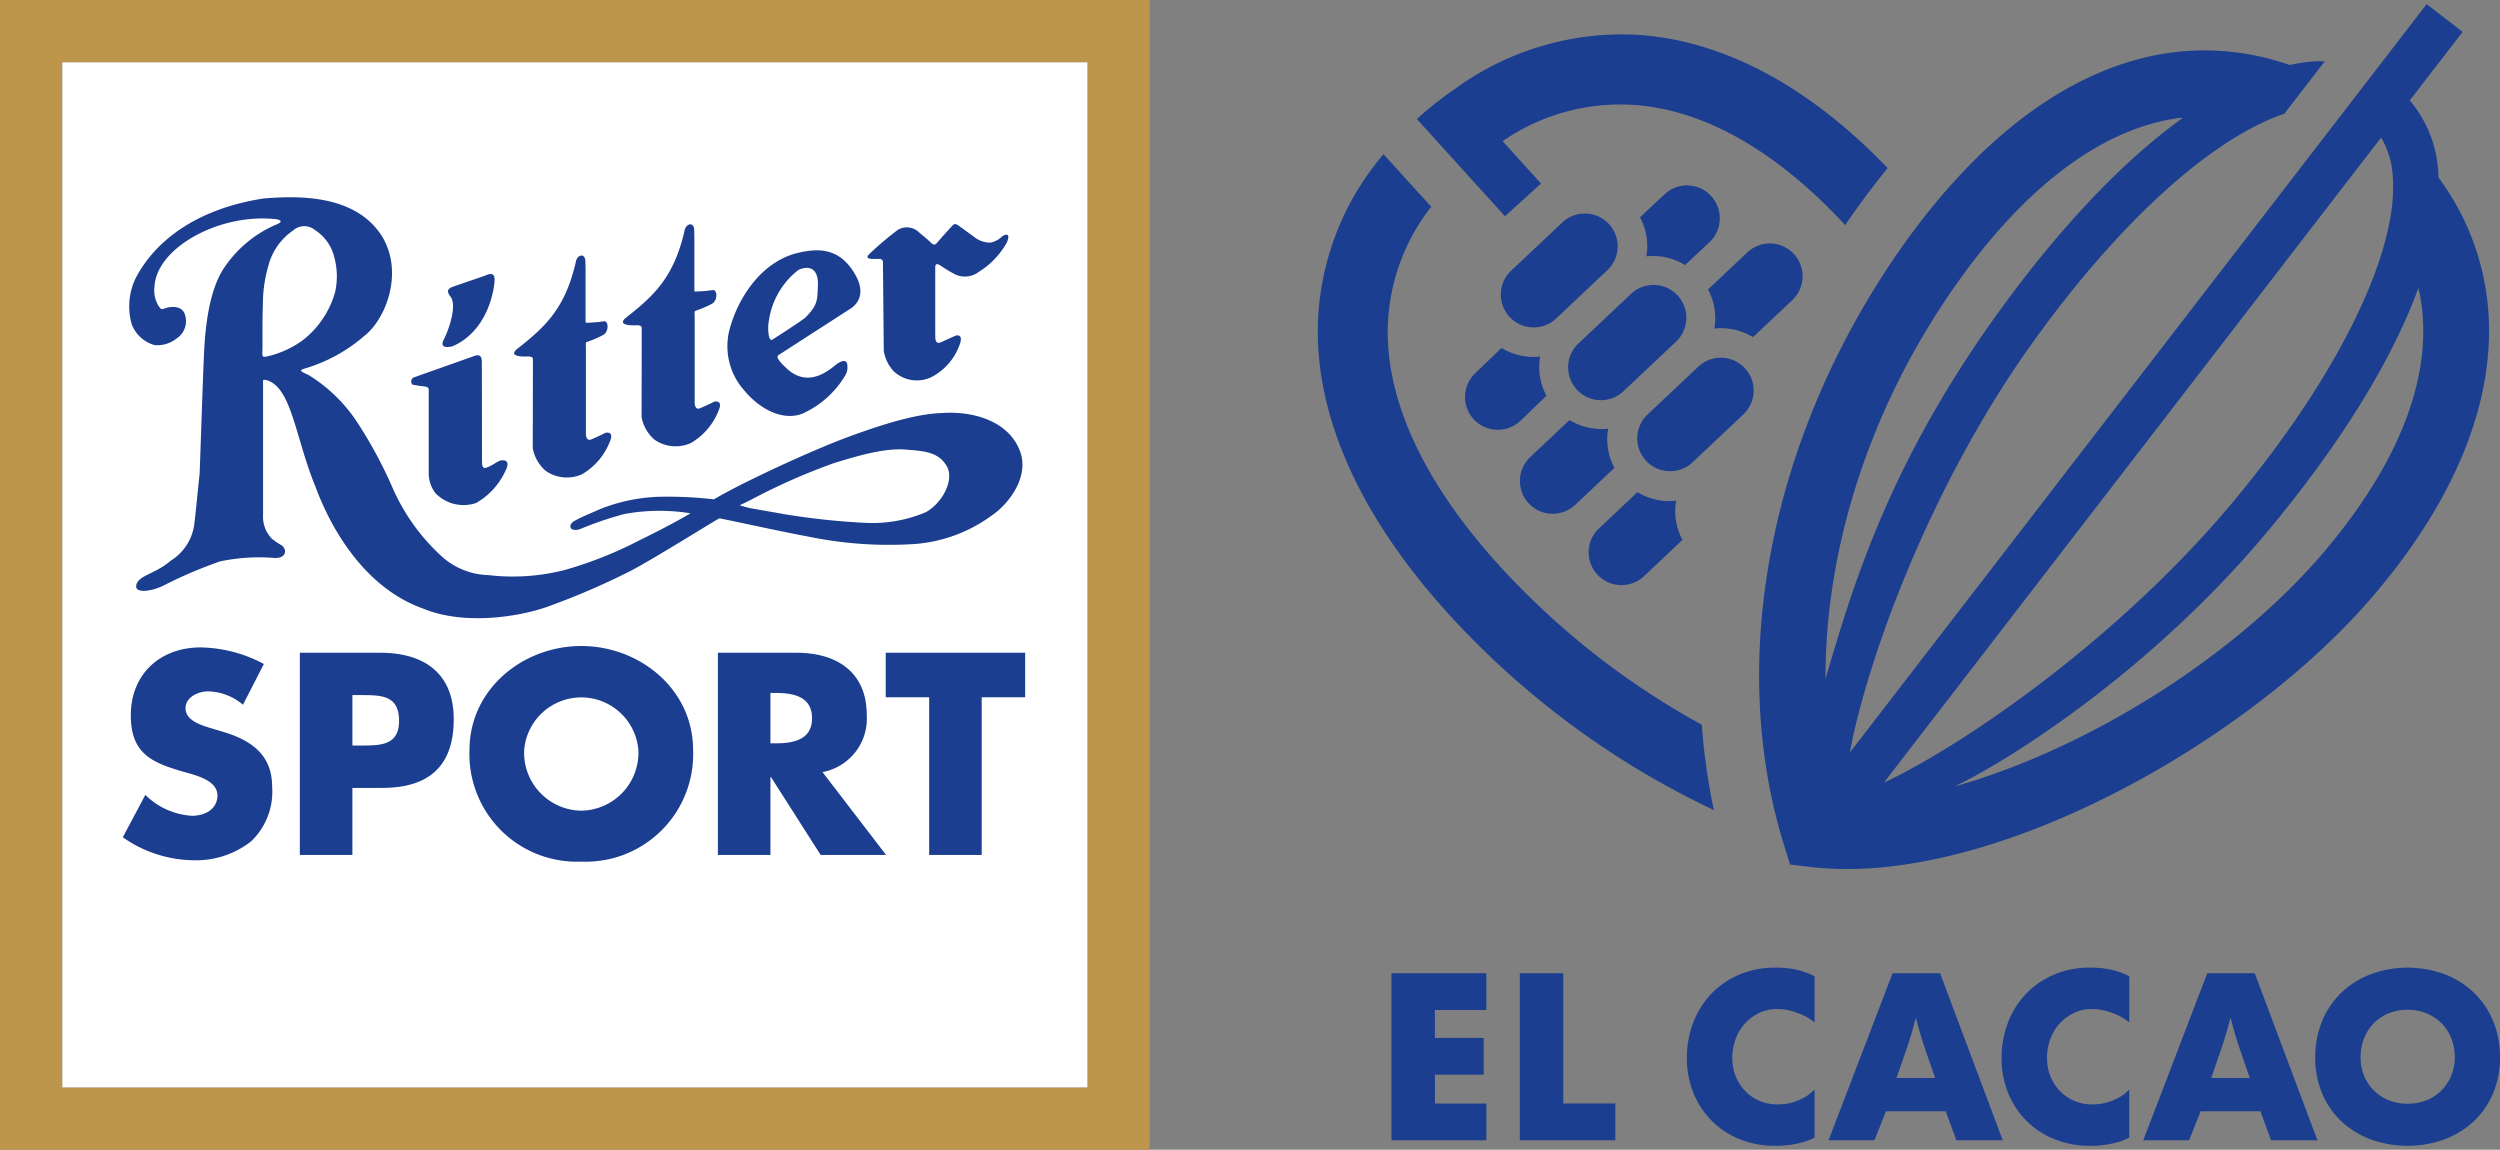 <svg xmlns="http://www.w3.org/2000/svg" xmlns:xlink="http://www.w3.org/1999/xlink" viewBox="0 0 230 105.775"><rect x="0" y="0" width="230" height="105.775" fill="#808080" stroke="none"/><g fill="#1b3e90"><path d="M128.015 104.905V89.532h8.726v3.385h-4.73v2.57h4.489v3.385h-4.486v2.651h4.73v3.384zm11.806 0V89.532h4v11.989h4.792v3.384zm27.117-.244a5.74 5.74 0 0 1-.959.387 9.37 9.37 0 0 1-1.121.255 8.94 8.94 0 0 1-1.489.112 8.69 8.69 0 0 1-3.344-.622 7.64 7.64 0 0 1-2.579-1.713 7.75 7.75 0 0 1-1.662-2.558 8.44 8.44 0 0 1-.591-3.181 9.01 9.01 0 0 1 .571-3.221 7.93 7.93 0 0 1 1.631-2.641 7.74 7.74 0 0 1 2.569-1.794 8.33 8.33 0 0 1 3.385-.663 8.83 8.83 0 0 1 1.57.123 6.94 6.94 0 0 1 1.121.285 5.81 5.81 0 0 1 .9.387v4.241a5.3 5.3 0 0 0-.959-.611 7.96 7.96 0 0 0-1.1-.418 4.68 4.68 0 0 0-1.386-.194c-.578-.008-1.15.118-1.672.367a4.21 4.21 0 0 0-1.305.979 4.28 4.28 0 0 0-.846 1.427 4.99 4.99 0 0 0-.3 1.712c-.005.572.099 1.14.306 1.673a4.18 4.18 0 0 0 .856 1.355 4.01 4.01 0 0 0 2.957 1.255 4.87 4.87 0 0 0 1.488-.2 5.3 5.3 0 0 0 1.08-.47 4.16 4.16 0 0 0 .878-.693z"/><use xlink:href="#A"/><path d="M195.89 104.661c-.307.158-.628.287-.958.387a9.37 9.37 0 0 1-1.121.255 8.94 8.94 0 0 1-1.489.112 8.68 8.68 0 0 1-3.344-.622 7.63 7.63 0 0 1-2.579-1.713 7.72 7.72 0 0 1-1.662-2.558 8.44 8.44 0 0 1-.591-3.181 9.01 9.01 0 0 1 .571-3.221 7.91 7.91 0 0 1 1.631-2.641c.725-.767 1.599-1.378 2.569-1.794 1.069-.455 2.222-.681 3.384-.663a8.8 8.8 0 0 1 1.571.123 6.94 6.94 0 0 1 1.121.285 5.81 5.81 0 0 1 .9.387v4.241a5.29 5.29 0 0 0-.958-.611 7.96 7.96 0 0 0-1.1-.418 4.69 4.69 0 0 0-1.387-.194 3.76 3.76 0 0 0-1.671.367c-.495.238-.939.571-1.306.979a4.3 4.3 0 0 0-.846 1.427 4.99 4.99 0 0 0-.3 1.712c-.004.572.099 1.14.306 1.673a4.19 4.19 0 0 0 .857 1.355 4.05 4.05 0 0 0 1.305.918 4.01 4.01 0 0 0 1.651.337 4.87 4.87 0 0 0 1.489-.2 5.3 5.3 0 0 0 1.08-.47 4.13 4.13 0 0 0 .877-.693z"/><use xlink:href="#A" x="28.952"/><path d="M230 97.259a8.45 8.45 0 0 1-.632 3.314c-.401.97-1.002 1.846-1.764 2.569a8.12 8.12 0 0 1-2.691 1.672 10 10 0 0 1-6.83 0 8.12 8.12 0 0 1-2.691-1.672 7.51 7.51 0 0 1-1.765-2.569 8.45 8.45 0 0 1-.627-3.314 8.55 8.55 0 0 1 .632-3.313 7.69 7.69 0 0 1 1.765-2.61 8.06 8.06 0 0 1 2.691-1.7c2.204-.816 4.626-.816 6.83 0a8.06 8.06 0 0 1 2.691 1.7 7.67 7.67 0 0 1 1.764 2.61 8.55 8.55 0 0 1 .627 3.313zm-4.159 0a4.66 4.66 0 0 0-.306-1.692 4.07 4.07 0 0 0-.877-1.386 4.17 4.17 0 0 0-1.376-.938 4.76 4.76 0 0 0-3.568 0 4.07 4.07 0 0 0-1.366.938 4.16 4.16 0 0 0-.867 1.386 4.7 4.7 0 0 0-.306 1.692 4.51 4.51 0 0 0 .306 1.672 4.01 4.01 0 0 0 .877 1.356 4.18 4.18 0 0 0 1.366.918c.563.23 1.166.345 1.774.336a4.59 4.59 0 0 0 1.784-.336c.513-.209.978-.522 1.366-.918a4.23 4.23 0 0 0 .877-1.356 4.37 4.37 0 0 0 .316-1.672zm-82.672-67.961l4.71-4.442a3.02 3.02 0 0 0 .12-4.268 3.02 3.02 0 0 0-4.268-.12l-4.71 4.442a3.02 3.02 0 0 0 1.211 5.087 3.02 3.02 0 0 0 2.937-.699zm6.256 6.633l4.71-4.442a3.02 3.02 0 1 0-4.148-4.387l-4.71 4.442a3.02 3.02 0 1 0 4.148 4.387zm6.256 6.634l4.71-4.442a3.02 3.02 0 0 0 .12-4.268 3.02 3.02 0 0 0-4.268-.12l-4.711 4.442a3.02 3.02 0 0 0 4.149 4.388zm-13.99-9.759a5.06 5.06 0 0 0-.079.767 5.64 5.64 0 0 0 .664 2.837l-2.4 2.308a3.02 3.02 0 0 1-5.01-1.493 3.02 3.02 0 0 1 .862-2.893l2.414-2.32a5.65 5.65 0 0 0 3.549.794zm6.266 6.633a3.89 3.89 0 0 0-.085.772 5.57 5.57 0 0 0 .658 2.831l-3.607 3.4a3.02 3.02 0 0 1-4.267-.12 3.02 3.02 0 0 1 .12-4.267l3.618-3.412a5.66 5.66 0 0 0 3.563.796zm6.254 6.631c-.053.254-.082.513-.085.773a5.6 5.6 0 0 0 .659 2.83l-3.607 3.4a3.02 3.02 0 0 1-4.148-4.386l3.618-3.412a5.62 5.62 0 0 0 3.563.795zm3.189-28.062a3.03 3.03 0 0 1-.125 4.273l-2.253 2.106c-1.065-.656-2.319-.938-3.563-.8a4.46 4.46 0 0 0 .085-.772 5.6 5.6 0 0 0-.664-2.826l2.249-2.102c.582-.551 1.359-.849 2.161-.826s1.561.363 2.11.947zm7.614 5.334a3.02 3.02 0 0 1-.125 4.272l-3.613 3.407a5.67 5.67 0 0 0-3.563-.794c.051-.255.08-.513.085-.773.031-.985-.195-1.96-.658-2.83l3.607-3.4c1.212-1.143 3.12-1.09 4.267.118zm63.861 4.709a23.48 23.48 0 0 0-4.535-11.718 6.08 6.08 0 0 0-.051-.865 11.14 11.14 0 0 0-2.589-6.232h0l4.861-6.3L223.252.38l-53.064 68.854c1.473-8.055 7.062-23.91 16.435-37.182 7.094-10.038 14.808-17.481 21.156-20.591a18.6 18.6 0 0 1 2.384-1l2.726-3.534h0l.989-1.284a10.77 10.77 0 0 0-2.151.136c-.359.047-.713.133-1.089.2a23.46 23.46 0 0 0-11.546-1.042c-8.913 1.456-17.531 8.023-24.985 19.04-11.412 16.94-15.143 37-10.009 53.67l.589 1.89 1.975.232c16.216 1.877 39.59-11.117 51.226-24.438 8.033-9.203 11.838-18.654 10.987-27.28zm-12.661-11.7h0l1.084-1.405 1.763-2.287a7.7 7.7 0 0 1 1.049 3.249 15.68 15.68 0 0 1-.283 4.557c-1.332 6.942-6.577 16.4-14.586 25.945-10.47 12.461-24.533 22.114-31.927 25.6zm-37.068 11.012c6.462-9.592 13.692-15.289 20.9-16.444a5.08 5.08 0 0 1 .78-.08c-5.713 4.1-11.753 10.539-17.618 18.8-9.508 13.448-12.759 24.263-15.26 32.821-.048-11.667 3.868-24.249 11.198-35.097zm34.172 23.982c-8.409 9.625-21.865 17.749-33.516 21.013 4.975-2.343 18-10.576 28.645-23.262 6.778-8.092 11.59-15.869 14.046-22.592a15.76 15.76 0 0 1 .358 2.143c.692 6.924-2.632 14.772-9.533 22.698zm-72.344 3.821c-8.827-8.564-13.433-17.2-13.3-24.964a18.7 18.7 0 0 1 4-11.179l-4.39-4.838c-3.795 4.44-5.932 10.06-6.045 15.9-.144 9.6 5.133 19.878 15.249 29.73a78.03 78.03 0 0 0 21.19 14.713 56.93 56.93 0 0 1-1.112-7.852 71.8 71.8 0 0 1-15.592-11.51zM151.026 3.23a26.02 26.02 0 0 0-17.152 4.942c-1.241.839-2.417 1.769-3.519 2.783l4.326 4.773h0l3.777 4.165 3.317-3.006-3.535-3.9a19.06 19.06 0 0 1 12.26-3.32c6.429.5 13.034 4.31 19.255 11.043q1.907-2.794 3.91-5.246C166.555 8.052 158.8 3.846 151.026 3.23z"/></g><path d="M0 0v105.774h105.767V0zm100.042 100.041H5.733V5.733h94.309z" fill="#bd964b"/><path d="M5.733 5.733h94.308v94.308H5.733z" fill="#fff"/><path d="M79.74 65.776c0-3.972-2.791-5.723-6.465-5.723h-7.229v18.6h4.834v-7.158h.053l4.567 7.159h6.019l-5.848-7.623a5 5 0 0 0 4.069-5.255zm-8.389 2.611h-.471v-4.635h.471c1.583 0 3.357.295 3.357 2.32s-1.774 2.315-3.357 2.315zm10.137-4.241h3.995v14.509h4.834V64.146h3.997v-4.092H81.488v4.092zm-46.503-4.093h-7.4v18.6h4.835v-6.166h2.735c4.218 0 6.588-1.926 6.588-6.314.002-4.27-2.765-6.12-6.758-6.12zm-1.751 8.534h-.812v-4.638h.812c1.875 0 3.48.024 3.48 2.37 0 2.268-1.729 2.268-3.48 2.268zm20.243-9.154c-5.35 0-10.284 3.949-10.284 9.576a9.89 9.89 0 0 0 10.284 10.26 9.89 9.89 0 0 0 10.289-10.26c0-5.622-4.933-9.576-10.289-9.576zm0 15.148a5.33 5.33 0 0 1-5.254-5.553 5.27 5.27 0 0 1 10.509 0 5.33 5.33 0 0 1-1.455 3.886c-.99 1.046-2.36 1.647-3.8 1.667zM41.661 31.845c3.262-1.434 3.824-5.274 3.843-6.092s-.613-.506-.9-.385l-2.947 1.013c-.646.244-.454.543-.242.871.713.836-.212 3.3-.613 4.032-.38.803.511.665.859.561zm-27.446-.097a2.84 2.84 0 0 0 2.058-.627c.674-.449.985-1.279.773-2.06-.24-1.135-1.643-.8-1.875-.689-.363.15-.418-.006-.548-.173a2.7 2.7 0 0 1-.408-1.833c.175-3.55 5.953-6.781 11.187-6.2.473.074.612.249.06.475a10.9 10.9 0 0 0-4.8 3.939c-1.791 2.568-1.851 7.431-1.909 8.329-.06 1.042-.358 10.083-.391 10.741-.118.926-.327 3.315-.474 4.449-.144 1.441-.954 2.731-2.188 3.488-1.321 1.16-2.733 1.29-3.1 2.064-.473 1.048 1.4.8 2.652.115a41.32 41.32 0 0 1 4.981-2.114 17.43 17.43 0 0 1 4.866-.331c1.376.148 1.342-.929.684-1.224a5.43 5.43 0 0 1-.8-.566c-.551-.587-.833-1.377-.78-2.18V35.36c-.015-.4-.044-.463.3-.391 2.337.638 2.654 5.254 4.5 9.757 1.578 4.3 4.772 9.432 9.9 11.254 4 1.669 9.319.648 11.593-.209a66.82 66.82 0 0 0 7.476-3.225c2.179-1.132 7.585-4.534 8.212-4.861.953.175 5.966 1.281 8.113 1.667a36.61 36.61 0 0 0 9.969.688 13.73 13.73 0 0 0 7.071-2.686c1.434-.984 3.521-3.581 2.418-6.057-1.059-2.486-4.075-3.5-7.058-3.3-2.9.064-6.994 1.6-8.666 2.2-2.8 1.041-6.892 2.924-8.629 3.792a54.64 54.64 0 0 0-3.727 1.95 36.43 36.43 0 0 0-4.58-.242 15.89 15.89 0 0 0-5.9 1.147c-1.131.505-1.674.7-2.356 1.089-.642.367-.425 1.068.545.737 1.323-.554 2.682-1.016 4.068-1.383a17.85 17.85 0 0 1 6.072-.062c-.882.53-2.712 1.52-4.648 2.46a36.82 36.82 0 0 1-6.815 2.726 19.17 19.17 0 0 1-7.114.5c-1.647-.041-3.221-.69-4.417-1.823a18.66 18.66 0 0 1-4.477-6.355 40.59 40.59 0 0 0-3.343-6.115 14.39 14.39 0 0 0-4.345-4.131c-.91-.394-.722-.429-.4-.561a14.66 14.66 0 0 0 5.579-3.045c2-1.579 3.639-5.9 1.552-9.22-2.505-3.848-7.856-3.642-10.861-3.4-8.389 1.316-11.071 6-11.787 7.4a5.97 5.97 0 0 0-.327 4.179 3.15 3.15 0 0 0 2.094 1.908zm54.792 14.275a57.13 57.13 0 0 1 7.726-3.419c2.078-.637 4.621-1.413 6.619-1.238 1.751.13 3.031.228 3.788 1.588.6 1.132-.293 3.186-1.941 4.159a12.64 12.64 0 0 1-5.67.984 64.92 64.92 0 0 1-7.241-.772l-3.32-.584c-.41-.1-.912-.254-.912-.254.252-.135.451-.209.951-.464zM26.96 21.209c.566-.518 1.429-.537 2.018-.045a4.11 4.11 0 0 1 1.758 2.428 6.76 6.76 0 0 1 .091 3.3 8.59 8.59 0 0 1-2.9 4.355 8.9 8.9 0 0 1-3.3 1.532c-.579.145-.492-.054-.48-.635.014-.453-.022-2.908.04-4.155-.001-1.202.17-2.397.507-3.551a5.62 5.62 0 0 1 2.266-3.229zm11.005 14.178c.339.07.681.123 1.026.156.451.071.47.141.451.524v7.6a3.03 3.03 0 0 0 .617 1.7 3.59 3.59 0 0 0 3.747.907 6.55 6.55 0 0 0 2.709-2.987c.485-.959-.154-.976-.437-.928-.368.089-.7.437-1.242.629-.619.3-.454-.54-.492-.818l-.014-8.851c0-.911-.56-.608-.928-.486l-5.178 1.836c-.576.142-.384.682-.259.718zm-14.85 42.006a6.31 6.31 0 0 0 1.922-5.006c0-3.009-2-4.316-4.585-5.082l-1.239-.37c-.834-.269-2.143-.692-2.143-1.775 0-1.037 1.184-1.554 2.071-1.554a5.1 5.1 0 0 1 3.211 1.232l1.923-3.751a12.77 12.77 0 0 0-5.821-1.525c-3.725 0-6.42 2.466-6.42 6.239 0 3.6 2 4.391 5.036 5.255 1.035.293 2.933.764 2.933 2.121 0 1.309-1.206 1.876-2.342 1.876a6.64 6.64 0 0 1-4.289-1.926l-2.073 3.9a11.5 11.5 0 0 0 6.537 2.118 8.17 8.17 0 0 0 5.279-1.752zm25.461-44.6c.583.018.422.243.454.453l-.017 7.989a3.65 3.65 0 0 0 1.167 2.066 3.4 3.4 0 0 0 3.377.325 6.01 6.01 0 0 0 2.579-3.069c.336-.824-.278-.807-.5-.711-.2.11-.745.37-1.194.564-.422.2-.521-.194-.54-.454v-8.021c-.012-.336-.027-.432.093-.474a10.6 10.6 0 0 0 1.48-.632c.569-.3.531-1.348.077-1.269a13.09 13.09 0 0 1-1.569.133c-.146.029-.093-.132-.112-.261v-4.787l-.015-.582c0-.843-.812-.663-.9.13-1 4.235-2.8 5.885-5.435 7.953-.721.647.49.68 1.055.647zm25.253 5.261a8.76 8.76 0 0 0 3.915-3.482 1.44 1.44 0 0 0 .216-.917c0-.548-.41-.659-1.294.088-2.635 2.131-4.184.242-4.578-.126a3.1 3.1 0 0 1-.5-.6c-.05-.065-.067-.15-.045-.229s.081-.143.158-.171l6.41-4.135c.7-.4 1.532-1.32.689-3-1.455-2.761-3.552-2.712-5.723-2.133-3.5 1.054-5.3 4.655-5.858 6.623a6.1 6.1 0 0 0 1.264 5.96c1.379 1.671 3.507 2.833 5.346 2.122zm-3.081-8.62a7.2 7.2 0 0 1 2.671-4.572c.278-.179 1.871-.778 1.832 1.343-.062 1.437 0 1.852-1.179 3.033-.8.6-3.017 2.011-3.017 2.011-.132.076-.22-.029-.3-.254a4.05 4.05 0 0 1-.007-1.561zm-12.157.487c.576.019.418.244.449.451l-.015 7.992c.144.801.554 1.53 1.165 2.068a3.4 3.4 0 0 0 3.377.324c1.186-.696 2.096-1.78 2.577-3.069.334-.822-.276-.8-.5-.708-.194.112-.747.37-1.2.563-.42.2-.516-.193-.533-.451v-8.024c-.015-.34-.024-.438.093-.477a10.62 10.62 0 0 0 1.482-.634c.565-.3.531-1.343.077-1.267-.52.077-1.045.12-1.571.131-.146.032-.1-.131-.11-.257v-4.786l-.015-.587c0-.84-.809-.661-.91.132-1 4.236-2.793 5.887-5.428 7.955-.72.644.495.679 1.062.644zm22.302-6.102c.355 0 .338.28.338.394l.075 8.066a3.63 3.63 0 0 0 .905 1.869 3.12 3.12 0 0 0 3.44.566 5.38 5.38 0 0 0 2.622-2.966c.361-.924-.132-.962-.4-.85l-1.266.568c-.641.322-.547-.473-.564-.7v-6.143c0-.545.365-.26.608-.109a10.44 10.44 0 0 0 1 .608 2.11 2.11 0 0 0 2.4-.112 7.37 7.37 0 0 0 2.589-2.723c.415-1-.286-.7-.534-.458a2.04 2.04 0 0 1-1 .493 2.37 2.37 0 0 1-1.276-.375l-1.522-1.109c-.526-.4-.591-.161-.728-.033-.077.059-1.259 1.39-1.417 1.588-.159.166-.329.139-.56-.106-.41-.394-.5-.436-1.068-.924a1.6 1.6 0 0 0-1.948-.207c-.91.686-1.78 1.423-2.606 2.208-.601.603.571.434.912.455z" fill="#1b3e90"/><defs><path id="A" d="M179.986 104.905l-.979-2.67h-5.5l-1.06 2.67h-4.22l5.892-15.373h4.364l5.769 15.373zm-1.957-5.729q-.469-1.346-.938-2.722-.469-1.376-.836-2.844-.346 1.407-.815 2.783-.469 1.376-.959 2.783z"/></defs></svg>